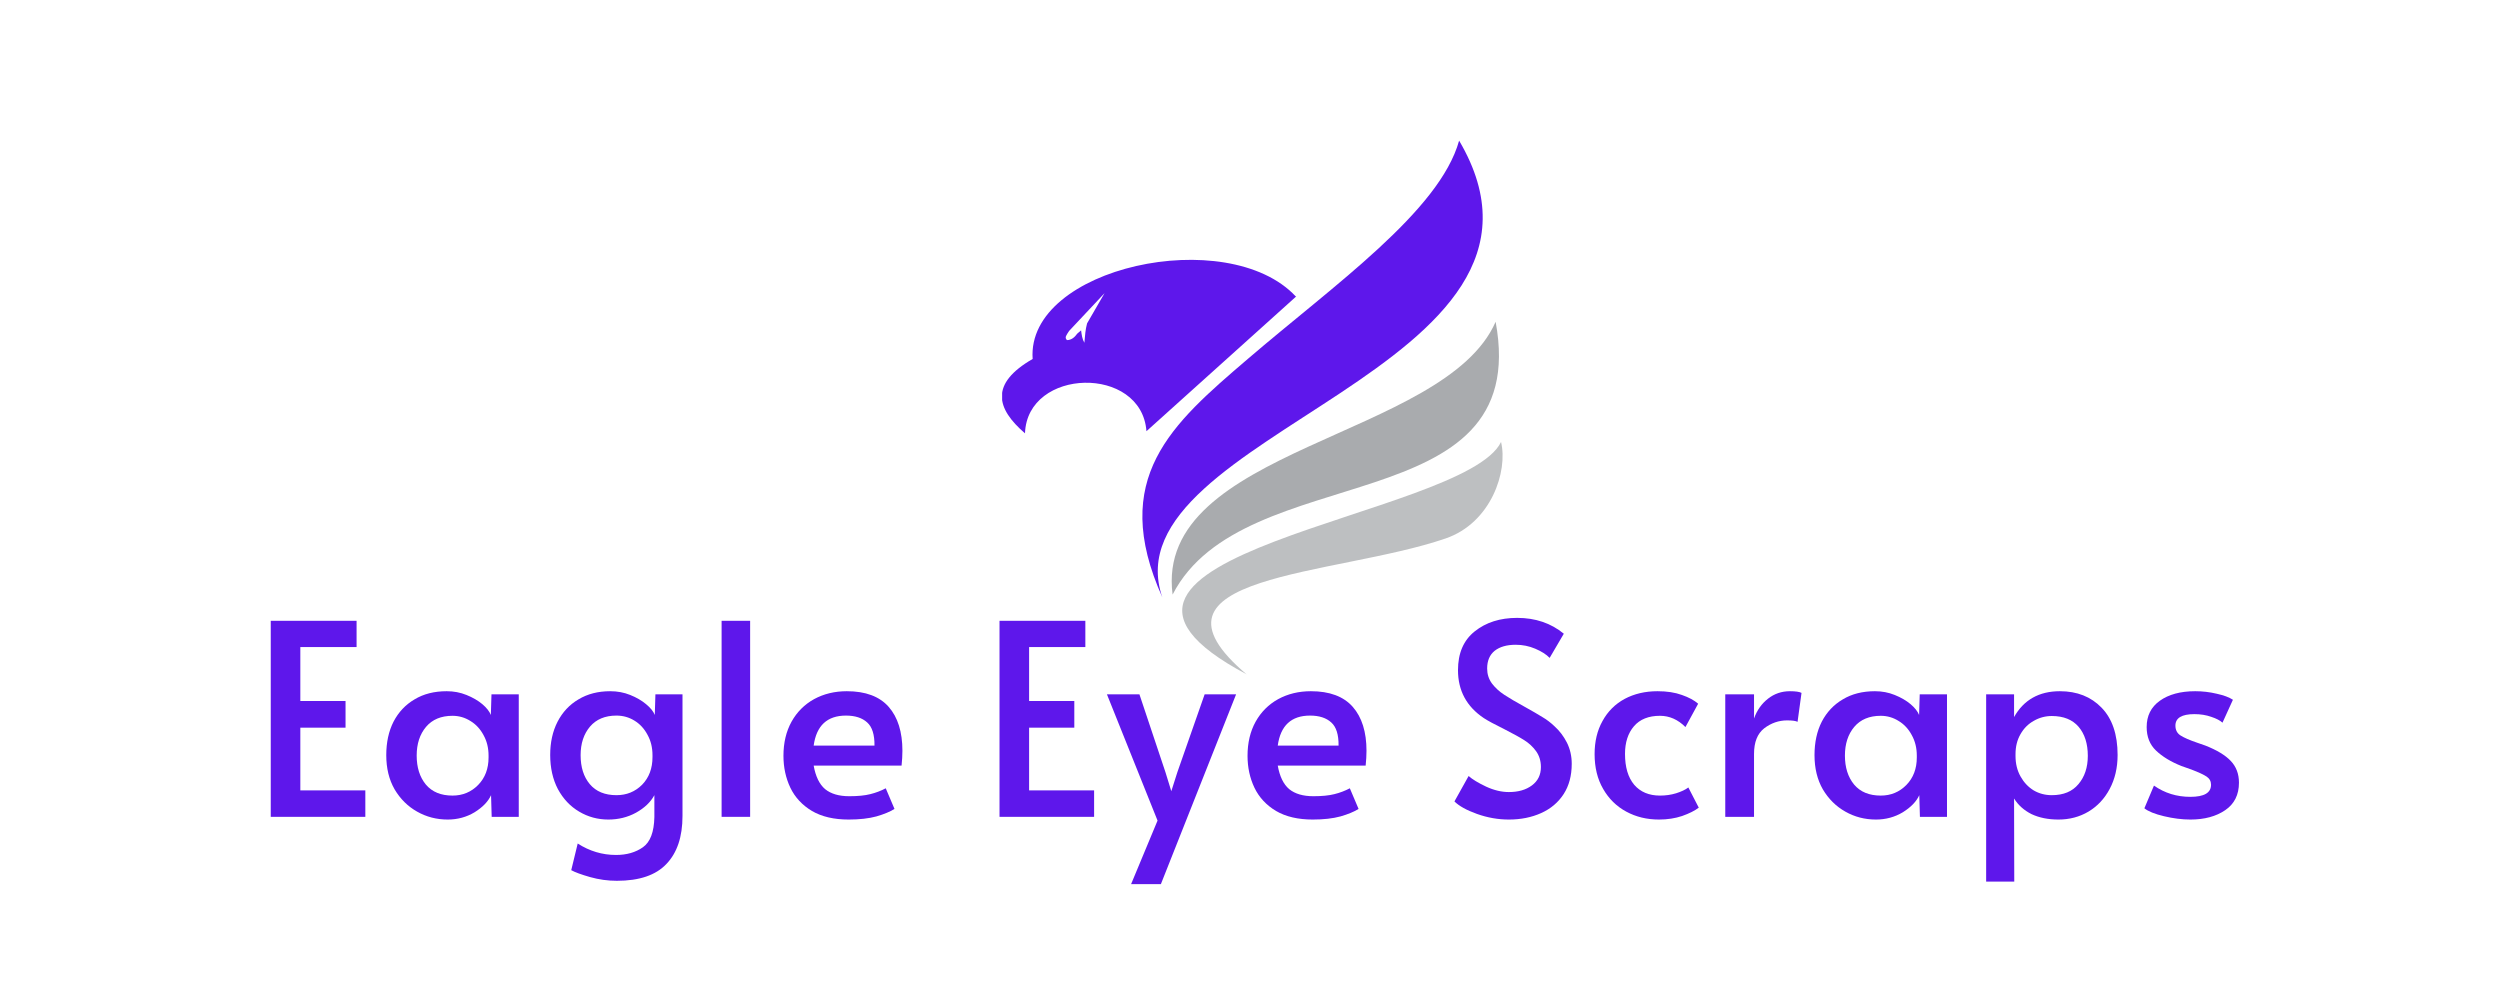 <svg xmlns="http://www.w3.org/2000/svg" xmlns:xlink="http://www.w3.org/1999/xlink" width="250" zoomAndPan="magnify" viewBox="0 0 187.5 75" height="100" preserveAspectRatio="xMidYMid meet" version="1.0"><defs><g/><clipPath id="7628cb6439"><path d="M 75.16 19 L 98 19 L 98 33 L 75.16 33 Z M 75.16 19 " clip-rule="nonzero"/></clipPath><clipPath id="dd8f10b6ed"><path d="M 87 24 L 112.66 24 L 112.66 45 L 87 45 Z M 87 24 " clip-rule="nonzero"/></clipPath><clipPath id="d77ab16831"><path d="M 88 33 L 112.66 33 L 112.66 51 L 88 51 Z M 88 33 " clip-rule="nonzero"/></clipPath></defs><g clip-path="url(#7628cb6439)"><path fill="#5e17eb" d="M 81.531 24.254 L 82.84 21.988 C 81.859 23.039 81.164 23.77 80.184 24.82 C 79.98 25.145 79.816 25.305 80.023 25.508 C 80.348 25.508 80.594 25.305 80.797 25.02 L 81.082 24.777 C 81.125 25.102 81.164 25.426 81.328 25.707 C 81.371 25.184 81.41 24.699 81.531 24.254 Z M 97.219 22.23 L 85.984 32.34 C 85.617 27.367 77.039 27.57 76.875 32.5 C 74.711 30.641 74.223 28.781 77.449 26.922 C 76.957 20.047 92.074 16.773 97.18 22.23 Z M 97.219 22.23 " fill-opacity="1" fill-rule="evenodd"/></g><path fill="#5e17eb" d="M 87.172 44.793 C 83.168 35.859 87.863 31.816 93.582 26.922 C 100.039 21.383 107.961 15.844 109.434 10.547 C 119.523 27.691 82.961 32.5 87.172 44.793 Z M 87.172 44.793 " fill-opacity="1" fill-rule="evenodd"/><g clip-path="url(#dd8f10b6ed)"><path fill="#a9abae" d="M 87.945 44.594 C 86.516 33.594 108.371 32.867 112.172 24.133 C 114.988 39.293 93.258 34.242 87.945 44.594 Z M 87.945 44.594 " fill-opacity="1" fill-rule="evenodd"/></g><g clip-path="url(#d77ab16831)"><path fill="#bdbfc1" d="M 93.504 50.578 C 76.426 41.52 109.844 38.852 112.578 33.148 C 113.109 35.332 111.844 39.215 108.414 40.387 C 100.16 43.219 84.555 43.055 93.543 50.617 Z M 93.504 50.578 " fill-opacity="1" fill-rule="evenodd"/></g><g fill="#5e17eb" fill-opacity="1"><g transform="translate(18.759, 61.263)"><g><path d="M 1.547 -14.703 L 7.984 -14.703 L 7.984 -12.734 L 3.766 -12.734 L 3.766 -8.688 L 7.156 -8.688 L 7.156 -6.688 L 3.766 -6.688 L 3.766 -1.984 L 8.641 -1.984 L 8.641 0 L 1.547 0 Z M 1.547 -14.703 "/></g></g></g><g fill="#5e17eb" fill-opacity="1"><g transform="translate(28.095, 61.263)"><g><path d="M 5.484 0.203 C 4.648 0.203 3.883 0.004 3.188 -0.391 C 2.488 -0.785 1.926 -1.344 1.5 -2.062 C 1.082 -2.789 0.875 -3.645 0.875 -4.625 C 0.875 -5.582 1.055 -6.422 1.422 -7.141 C 1.797 -7.859 2.32 -8.414 3 -8.812 C 3.676 -9.219 4.477 -9.422 5.406 -9.422 C 5.938 -9.422 6.43 -9.328 6.891 -9.141 C 7.359 -8.953 7.754 -8.723 8.078 -8.453 C 8.398 -8.18 8.613 -7.91 8.719 -7.641 L 8.766 -9.188 L 10.812 -9.188 L 10.812 0 L 8.781 0 L 8.734 -1.625 C 8.516 -1.145 8.102 -0.719 7.5 -0.344 C 6.895 0.02 6.223 0.203 5.484 0.203 Z M 5.844 -1.594 C 6.602 -1.594 7.242 -1.859 7.766 -2.391 C 8.285 -2.922 8.547 -3.609 8.547 -4.453 L 8.547 -4.594 C 8.547 -5.164 8.422 -5.676 8.172 -6.125 C 7.93 -6.582 7.602 -6.938 7.188 -7.188 C 6.781 -7.445 6.332 -7.578 5.844 -7.578 C 4.988 -7.578 4.328 -7.301 3.859 -6.75 C 3.391 -6.195 3.156 -5.477 3.156 -4.594 C 3.156 -3.707 3.383 -2.984 3.844 -2.422 C 4.312 -1.867 4.977 -1.594 5.844 -1.594 Z M 5.844 -1.594 "/></g></g></g><g fill="#5e17eb" fill-opacity="1"><g transform="translate(40.39, 61.263)"><g><path d="M 5.875 4.797 C 5.195 4.797 4.523 4.703 3.859 4.516 C 3.203 4.328 2.734 4.156 2.453 4 L 2.938 2 C 3.82 2.57 4.781 2.859 5.812 2.859 C 6.613 2.859 7.285 2.664 7.828 2.281 C 8.379 1.895 8.664 1.141 8.688 0.016 L 8.688 -1.625 C 8.406 -1.102 7.945 -0.664 7.312 -0.312 C 6.688 0.031 5.992 0.203 5.234 0.203 C 4.441 0.203 3.711 0.004 3.047 -0.391 C 2.379 -0.785 1.848 -1.348 1.453 -2.078 C 1.066 -2.816 0.875 -3.672 0.875 -4.641 C 0.875 -5.578 1.055 -6.406 1.422 -7.125 C 1.797 -7.852 2.32 -8.414 3 -8.812 C 3.676 -9.219 4.469 -9.422 5.375 -9.422 C 5.914 -9.422 6.414 -9.328 6.875 -9.141 C 7.344 -8.953 7.738 -8.723 8.062 -8.453 C 8.395 -8.18 8.613 -7.91 8.719 -7.641 L 8.766 -9.188 L 10.797 -9.188 L 10.797 -0.062 C 10.797 1.5 10.395 2.695 9.594 3.531 C 8.801 4.375 7.562 4.797 5.875 4.797 Z M 5.844 -1.625 C 6.602 -1.625 7.242 -1.883 7.766 -2.406 C 8.285 -2.938 8.547 -3.629 8.547 -4.484 L 8.547 -4.625 C 8.547 -5.195 8.422 -5.707 8.172 -6.156 C 7.93 -6.613 7.602 -6.969 7.188 -7.219 C 6.781 -7.469 6.332 -7.594 5.844 -7.594 C 4.988 -7.594 4.328 -7.316 3.859 -6.766 C 3.391 -6.211 3.156 -5.5 3.156 -4.625 C 3.156 -3.727 3.383 -3.004 3.844 -2.453 C 4.312 -1.898 4.977 -1.625 5.844 -1.625 Z M 5.844 -1.625 "/></g></g></g><g fill="#5e17eb" fill-opacity="1"><g transform="translate(52.526, 61.263)"><g><path d="M 1.594 -14.703 L 3.734 -14.703 L 3.734 0 L 1.594 0 Z M 1.594 -14.703 "/></g></g></g><g fill="#5e17eb" fill-opacity="1"><g transform="translate(57.884, 61.263)"><g><path d="M 5.766 0.203 C 4.672 0.203 3.754 -0.008 3.016 -0.438 C 2.285 -0.875 1.742 -1.457 1.391 -2.188 C 1.047 -2.914 0.875 -3.711 0.875 -4.578 C 0.875 -5.555 1.078 -6.41 1.484 -7.141 C 1.891 -7.867 2.453 -8.43 3.172 -8.828 C 3.898 -9.223 4.719 -9.422 5.625 -9.422 C 7.031 -9.422 8.078 -9.031 8.766 -8.25 C 9.453 -7.469 9.797 -6.367 9.797 -4.953 C 9.797 -4.598 9.773 -4.227 9.734 -3.844 L 3.141 -3.844 C 3.285 -3.031 3.57 -2.441 4 -2.078 C 4.438 -1.723 5.039 -1.547 5.812 -1.547 C 6.457 -1.547 6.984 -1.598 7.391 -1.703 C 7.805 -1.805 8.191 -1.953 8.547 -2.141 L 9.203 -0.594 C 8.867 -0.383 8.414 -0.195 7.844 -0.031 C 7.27 0.125 6.578 0.203 5.766 0.203 Z M 7.703 -5.344 C 7.711 -6.164 7.531 -6.742 7.156 -7.078 C 6.781 -7.422 6.25 -7.594 5.562 -7.594 C 4.156 -7.594 3.348 -6.844 3.141 -5.344 Z M 7.703 -5.344 "/></g></g></g><g fill="#5e17eb" fill-opacity="1"><g transform="translate(68.519, 61.263)"><g/></g></g><g fill="#5e17eb" fill-opacity="1"><g transform="translate(73.417, 61.263)"><g><path d="M 1.547 -14.703 L 7.984 -14.703 L 7.984 -12.734 L 3.766 -12.734 L 3.766 -8.688 L 7.156 -8.688 L 7.156 -6.688 L 3.766 -6.688 L 3.766 -1.984 L 8.641 -1.984 L 8.641 0 L 1.547 0 Z M 1.547 -14.703 "/></g></g></g><g fill="#5e17eb" fill-opacity="1"><g transform="translate(82.754, 61.263)"><g><path d="M 4.062 0.281 L 0.266 -9.188 L 2.703 -9.188 L 4.656 -3.344 L 5.094 -1.922 L 5.547 -3.344 L 7.594 -9.188 L 9.953 -9.188 L 4.312 5.047 L 2.078 5.047 Z M 4.062 0.281 "/></g></g></g><g fill="#5e17eb" fill-opacity="1"><g transform="translate(92.69, 61.263)"><g><path d="M 5.766 0.203 C 4.672 0.203 3.754 -0.008 3.016 -0.438 C 2.285 -0.875 1.742 -1.457 1.391 -2.188 C 1.047 -2.914 0.875 -3.711 0.875 -4.578 C 0.875 -5.555 1.078 -6.41 1.484 -7.141 C 1.891 -7.867 2.453 -8.43 3.172 -8.828 C 3.898 -9.223 4.719 -9.422 5.625 -9.422 C 7.031 -9.422 8.078 -9.031 8.766 -8.25 C 9.453 -7.469 9.797 -6.367 9.797 -4.953 C 9.797 -4.598 9.773 -4.227 9.734 -3.844 L 3.141 -3.844 C 3.285 -3.031 3.57 -2.441 4 -2.078 C 4.438 -1.723 5.039 -1.547 5.812 -1.547 C 6.457 -1.547 6.984 -1.598 7.391 -1.703 C 7.805 -1.805 8.191 -1.953 8.547 -2.141 L 9.203 -0.594 C 8.867 -0.383 8.414 -0.195 7.844 -0.031 C 7.27 0.125 6.578 0.203 5.766 0.203 Z M 7.703 -5.344 C 7.711 -6.164 7.531 -6.742 7.156 -7.078 C 6.781 -7.422 6.25 -7.594 5.562 -7.594 C 4.156 -7.594 3.348 -6.844 3.141 -5.344 Z M 7.703 -5.344 "/></g></g></g><g fill="#5e17eb" fill-opacity="1"><g transform="translate(103.326, 61.263)"><g/></g></g><g fill="#5e17eb" fill-opacity="1"><g transform="translate(108.224, 61.263)"><g><path d="M 4.938 0.203 C 4.133 0.203 3.336 0.062 2.547 -0.219 C 1.766 -0.5 1.203 -0.812 0.859 -1.156 L 1.922 -3.062 C 2.203 -2.812 2.641 -2.547 3.234 -2.266 C 3.828 -1.992 4.395 -1.859 4.938 -1.859 C 5.645 -1.859 6.223 -2.023 6.672 -2.359 C 7.117 -2.691 7.344 -3.148 7.344 -3.734 C 7.344 -4.191 7.223 -4.586 6.984 -4.922 C 6.742 -5.254 6.445 -5.531 6.094 -5.75 C 5.75 -5.969 5.258 -6.238 4.625 -6.562 C 3.863 -6.938 3.344 -7.219 3.062 -7.406 C 1.77 -8.27 1.125 -9.469 1.125 -11 C 1.125 -12.27 1.539 -13.238 2.375 -13.906 C 3.219 -14.582 4.281 -14.922 5.562 -14.922 C 6.938 -14.922 8.102 -14.523 9.062 -13.734 L 8 -11.922 C 7.75 -12.18 7.391 -12.41 6.922 -12.609 C 6.461 -12.805 5.973 -12.906 5.453 -12.906 C 4.785 -12.906 4.258 -12.754 3.875 -12.453 C 3.5 -12.148 3.312 -11.707 3.312 -11.125 C 3.312 -10.707 3.43 -10.332 3.672 -10 C 3.922 -9.676 4.227 -9.395 4.594 -9.156 C 4.957 -8.914 5.453 -8.625 6.078 -8.281 C 6.68 -7.945 7.141 -7.68 7.453 -7.484 C 7.773 -7.297 8.078 -7.066 8.359 -6.797 C 8.742 -6.453 9.055 -6.039 9.297 -5.562 C 9.535 -5.082 9.656 -4.555 9.656 -3.984 C 9.656 -3.086 9.453 -2.328 9.047 -1.703 C 8.641 -1.078 8.078 -0.602 7.359 -0.281 C 6.648 0.039 5.844 0.203 4.938 0.203 Z M 4.938 0.203 "/></g></g></g><g fill="#5e17eb" fill-opacity="1"><g transform="translate(118.72, 61.263)"><g><path d="M 5.703 0.203 C 4.797 0.203 3.977 0.004 3.25 -0.391 C 2.52 -0.785 1.941 -1.352 1.516 -2.094 C 1.086 -2.832 0.875 -3.703 0.875 -4.703 C 0.875 -5.648 1.07 -6.477 1.469 -7.188 C 1.863 -7.906 2.414 -8.457 3.125 -8.844 C 3.844 -9.227 4.664 -9.422 5.594 -9.422 C 6.301 -9.422 6.91 -9.328 7.422 -9.141 C 7.941 -8.961 8.348 -8.742 8.641 -8.484 L 7.688 -6.734 C 7.125 -7.297 6.488 -7.578 5.781 -7.578 C 4.926 -7.578 4.273 -7.316 3.828 -6.797 C 3.379 -6.273 3.156 -5.582 3.156 -4.719 C 3.156 -3.727 3.383 -2.957 3.844 -2.406 C 4.312 -1.863 4.957 -1.594 5.781 -1.594 C 6.195 -1.594 6.598 -1.648 6.984 -1.766 C 7.379 -1.891 7.688 -2.035 7.906 -2.203 L 8.688 -0.688 C 8.383 -0.457 7.969 -0.25 7.438 -0.062 C 6.914 0.113 6.336 0.203 5.703 0.203 Z M 5.703 0.203 "/></g></g></g><g fill="#5e17eb" fill-opacity="1"><g transform="translate(128.036, 61.263)"><g><path d="M 1.359 -9.188 L 3.516 -9.188 L 3.516 -7.375 C 3.734 -7.988 4.082 -8.484 4.562 -8.859 C 5.039 -9.234 5.586 -9.422 6.203 -9.422 C 6.629 -9.422 6.922 -9.379 7.078 -9.297 L 6.781 -7.125 C 6.656 -7.195 6.395 -7.234 6 -7.234 C 5.375 -7.234 4.801 -7.035 4.281 -6.641 C 3.77 -6.242 3.516 -5.602 3.516 -4.719 L 3.516 0 L 1.359 0 Z M 1.359 -9.188 "/></g></g></g><g fill="#5e17eb" fill-opacity="1"><g transform="translate(135.213, 61.263)"><g><path d="M 5.484 0.203 C 4.648 0.203 3.883 0.004 3.188 -0.391 C 2.488 -0.785 1.926 -1.344 1.5 -2.062 C 1.082 -2.789 0.875 -3.645 0.875 -4.625 C 0.875 -5.582 1.055 -6.422 1.422 -7.141 C 1.797 -7.859 2.32 -8.414 3 -8.812 C 3.676 -9.219 4.477 -9.422 5.406 -9.422 C 5.938 -9.422 6.43 -9.328 6.891 -9.141 C 7.359 -8.953 7.754 -8.723 8.078 -8.453 C 8.398 -8.18 8.613 -7.91 8.719 -7.641 L 8.766 -9.188 L 10.812 -9.188 L 10.812 0 L 8.781 0 L 8.734 -1.625 C 8.516 -1.145 8.102 -0.719 7.5 -0.344 C 6.895 0.02 6.223 0.203 5.484 0.203 Z M 5.844 -1.594 C 6.602 -1.594 7.242 -1.859 7.766 -2.391 C 8.285 -2.922 8.547 -3.609 8.547 -4.453 L 8.547 -4.594 C 8.547 -5.164 8.422 -5.676 8.172 -6.125 C 7.93 -6.582 7.602 -6.938 7.188 -7.188 C 6.781 -7.445 6.332 -7.578 5.844 -7.578 C 4.988 -7.578 4.328 -7.301 3.859 -6.75 C 3.391 -6.195 3.156 -5.477 3.156 -4.594 C 3.156 -3.707 3.383 -2.984 3.844 -2.422 C 4.312 -1.867 4.977 -1.594 5.844 -1.594 Z M 5.844 -1.594 "/></g></g></g><g fill="#5e17eb" fill-opacity="1"><g transform="translate(147.508, 61.263)"><g><path d="M 1.453 -9.188 L 3.547 -9.188 L 3.547 -7.484 C 4.273 -8.773 5.422 -9.422 6.984 -9.422 C 8.273 -9.422 9.316 -9.008 10.109 -8.188 C 10.91 -7.363 11.312 -6.18 11.312 -4.641 C 11.312 -3.68 11.113 -2.832 10.719 -2.094 C 10.332 -1.363 9.801 -0.797 9.125 -0.391 C 8.457 0.004 7.707 0.203 6.875 0.203 C 6.102 0.203 5.43 0.066 4.859 -0.203 C 4.297 -0.484 3.859 -0.875 3.547 -1.375 L 3.562 4.859 L 1.453 4.859 Z M 6.375 -1.625 C 7.25 -1.625 7.914 -1.898 8.375 -2.453 C 8.844 -3.004 9.078 -3.711 9.078 -4.578 C 9.078 -5.484 8.848 -6.207 8.391 -6.75 C 7.93 -7.289 7.258 -7.562 6.375 -7.562 C 5.895 -7.562 5.445 -7.441 5.031 -7.203 C 4.613 -6.973 4.281 -6.641 4.031 -6.203 C 3.781 -5.773 3.656 -5.273 3.656 -4.703 L 3.656 -4.562 C 3.656 -3.988 3.781 -3.477 4.031 -3.031 C 4.281 -2.582 4.609 -2.234 5.016 -1.984 C 5.43 -1.742 5.883 -1.625 6.375 -1.625 Z M 6.375 -1.625 "/></g></g></g><g fill="#5e17eb" fill-opacity="1"><g transform="translate(159.703, 61.263)"><g><path d="M 4.578 0.203 C 3.941 0.203 3.281 0.117 2.594 -0.047 C 1.906 -0.211 1.414 -0.41 1.125 -0.641 L 1.844 -2.344 C 2.645 -1.781 3.555 -1.5 4.578 -1.5 C 5.609 -1.5 6.125 -1.801 6.125 -2.406 C 6.125 -2.664 6.016 -2.867 5.797 -3.016 C 5.586 -3.16 5.207 -3.336 4.656 -3.547 L 3.906 -3.812 C 3.102 -4.133 2.469 -4.52 2 -4.969 C 1.531 -5.414 1.297 -6.004 1.297 -6.734 C 1.297 -7.578 1.625 -8.234 2.281 -8.703 C 2.945 -9.18 3.832 -9.422 4.938 -9.422 C 5.488 -9.422 6.023 -9.359 6.547 -9.234 C 7.078 -9.117 7.484 -8.969 7.766 -8.781 L 6.984 -7.062 C 6.805 -7.227 6.523 -7.375 6.141 -7.5 C 5.766 -7.633 5.344 -7.703 4.875 -7.703 C 3.926 -7.703 3.453 -7.414 3.453 -6.844 C 3.453 -6.52 3.578 -6.273 3.828 -6.109 C 4.086 -5.941 4.504 -5.758 5.078 -5.562 C 5.129 -5.551 5.336 -5.477 5.703 -5.344 C 6.555 -5.008 7.188 -4.629 7.594 -4.203 C 8.008 -3.773 8.219 -3.227 8.219 -2.562 C 8.219 -1.656 7.875 -0.969 7.188 -0.5 C 6.5 -0.031 5.629 0.203 4.578 0.203 Z M 4.578 0.203 "/></g></g></g></svg>